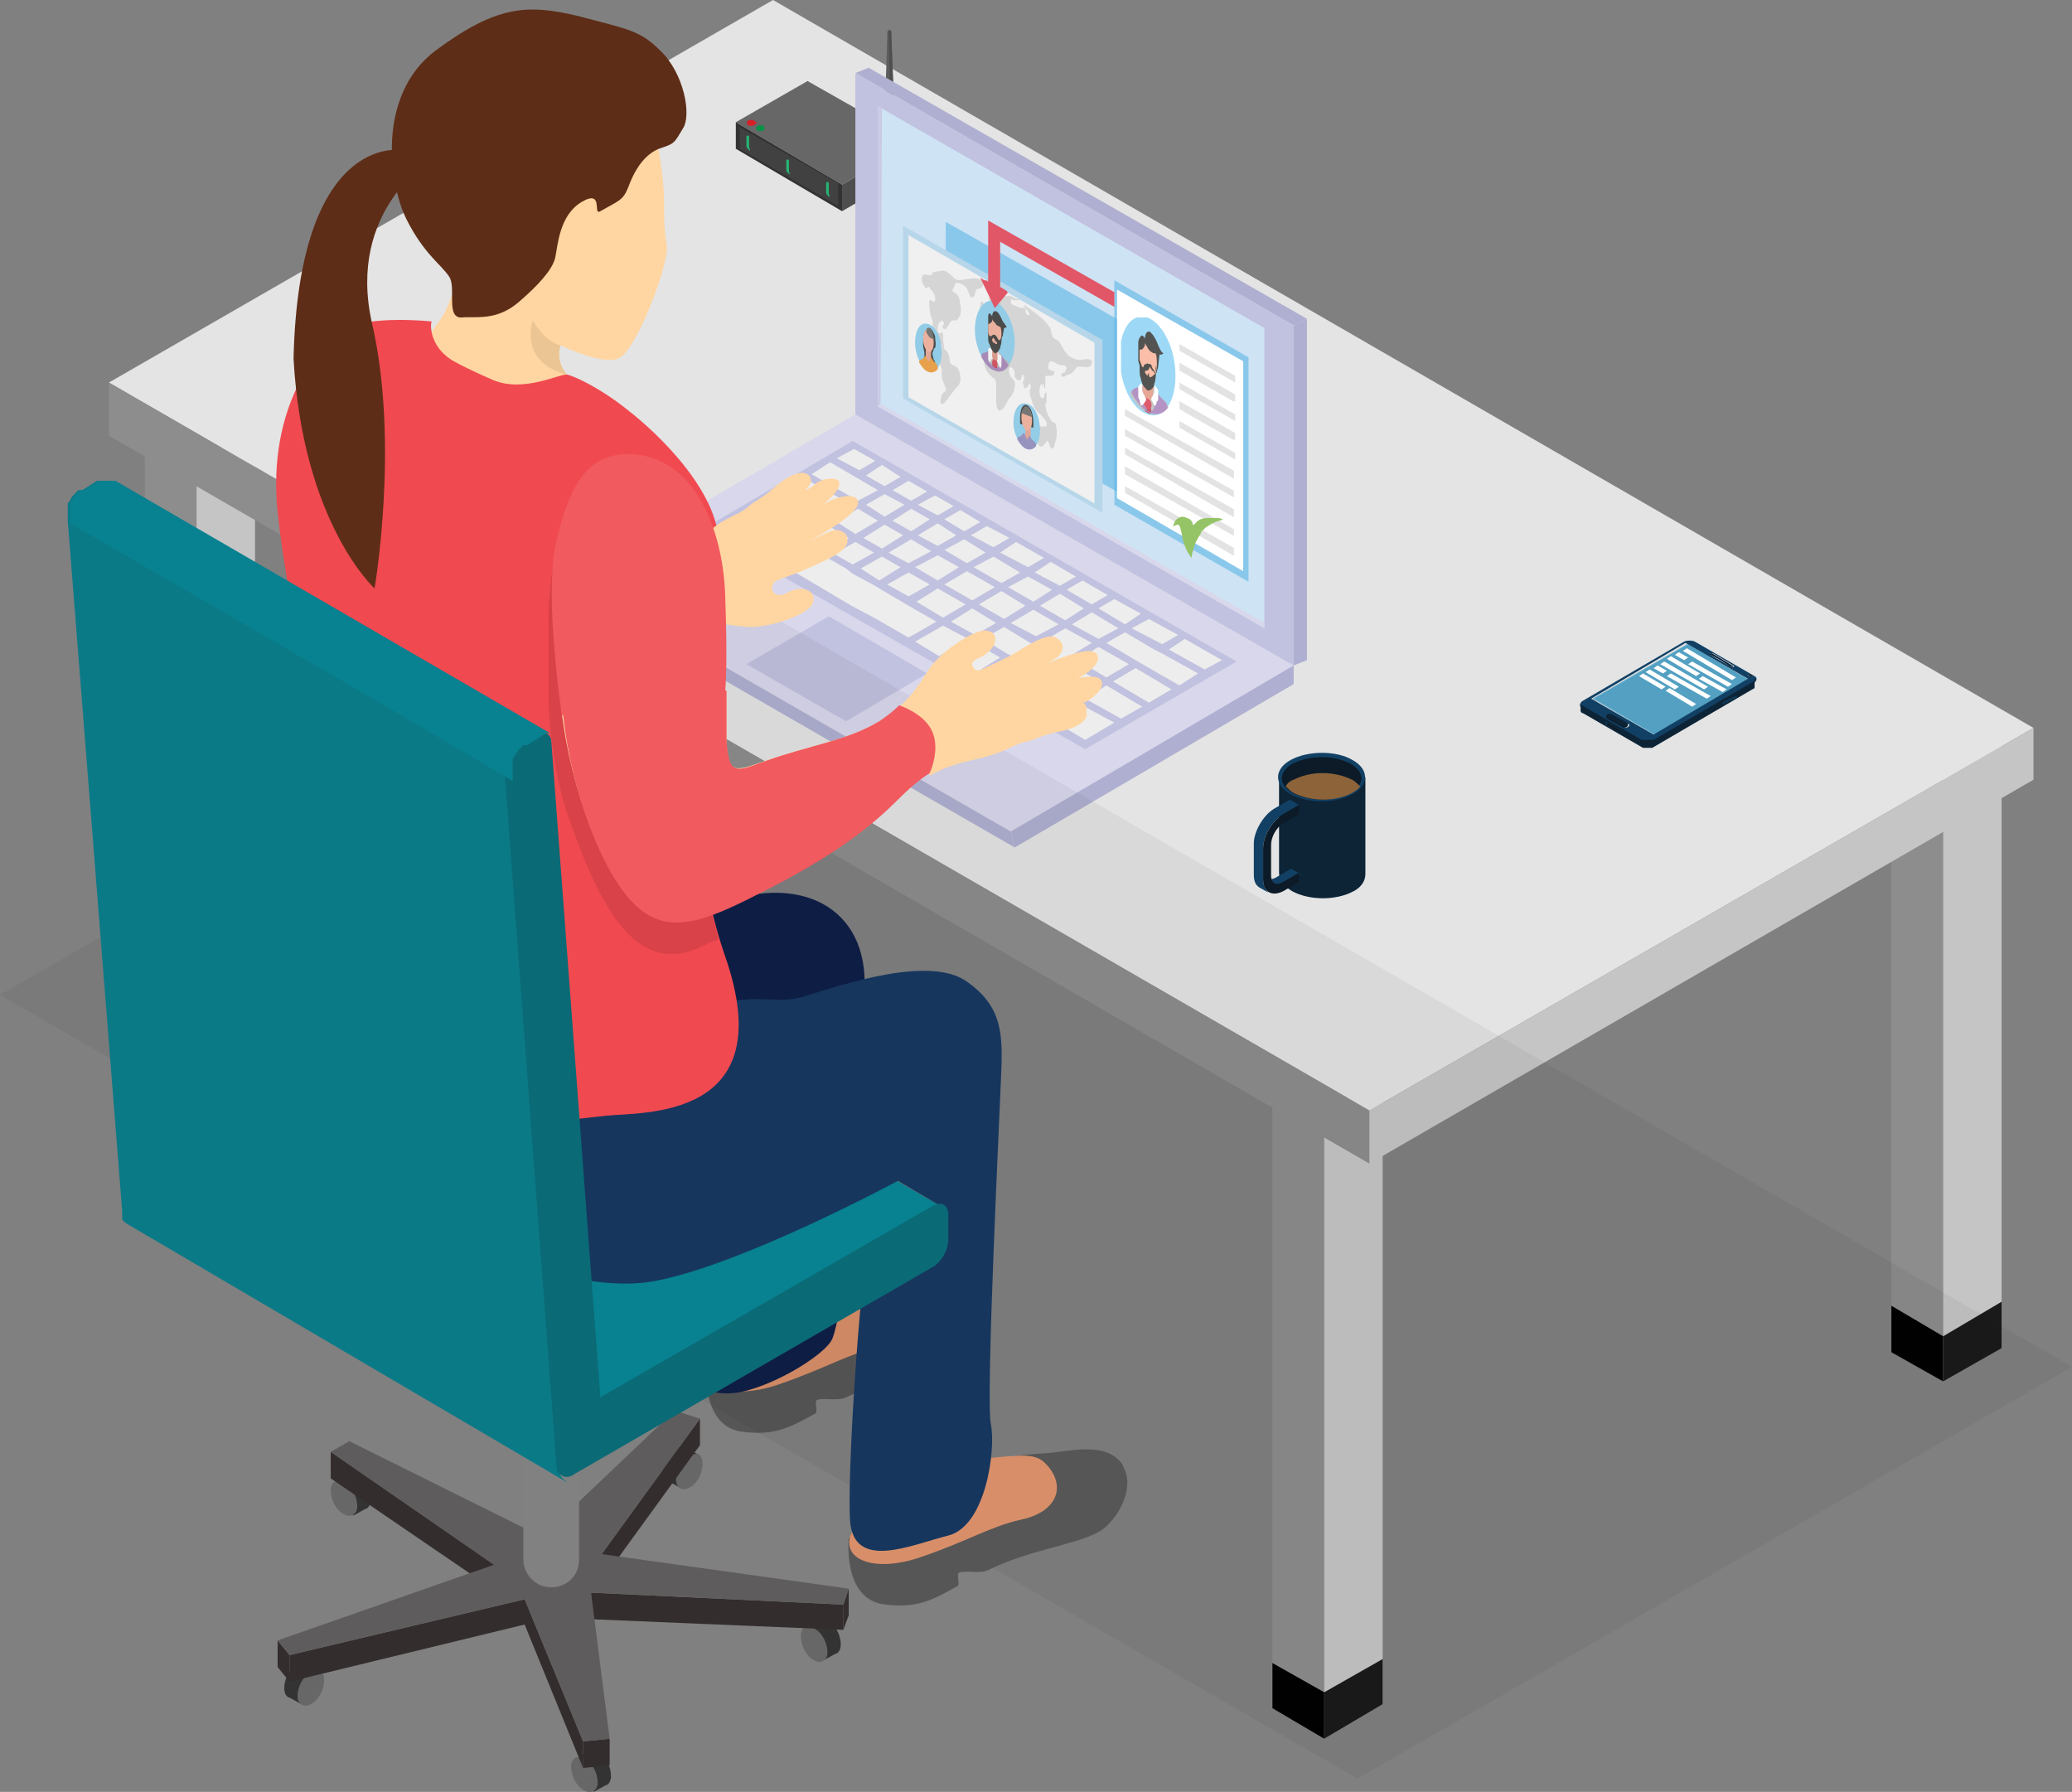 <?xml version="1.0" encoding="utf-8"?>
<!-- Generator: Adobe Illustrator 19.0.0, SVG Export Plug-In . SVG Version: 6.00 Build 0)  -->
<svg version="1.1" id="Layer_1" xmlns="http://www.w3.org/2000/svg" xmlns:xlink="http://www.w3.org/1999/xlink" x="0px" y="0px"
	 viewBox="0 0 156 134.9" style="enable-background:new 0 0 156 134.9;" xml:space="preserve">
<rect x="0" y="0" width="156" height="134.9" fill="#808080" stroke="none"/>
<style type="text/css">
	.st0{fill:#565656;}
	.st1{fill:#D88F69;}
	.st2{fill:#8E8D8D;}
	.st3{fill:#C6C5C5;}
	.st4{fill:#010101;}
	.st5{fill:#1A1A1A;}
	.st6{fill:#E4E4E4;}
	.st7{fill:#4E4E4E;}
	.st8{fill:#676767;}
	.st9{fill:#333333;}
	.st10{fill:#414141;}
	.st11{fill:#24B574;}
	.st12{fill:#D62027;}
	.st13{fill:#079247;}
	.st14{fill:#5D5D5D;}
	.st15{fill:#AFAFD1;}
	.st16{fill:#D8D7EC;}
	.st17{fill:#C1C1E0;}
	.st18{fill:#CEE3F4;}
	.st19{fill:#EDEDED;}
	.st20{opacity:0.56;}
	.st21{clip-path:url(#SVGID_1_);fill:#55B3E5;}
	.st22{fill:#B1DCF6;}
	.st23{fill:#FFFFFF;}
	.st24{fill:#DBDADA;}
	.st25{fill:#7ECDF3;}
	.st26{fill:#1D1D1B;}
	.st27{fill:#E99A86;}
	.st28{fill:#F8A98E;}
	.st29{fill:#585857;}
	.st30{fill:#F29320;}
	.st31{fill:#B3B3B3;}
	.st32{fill:#DE8B74;}
	.st33{fill:#AF273D;}
	.st34{fill:#D3293D;}
	.st35{fill:#9B73B2;}
	.st36{fill:#857FBC;}
	.st37{opacity:0.27;}
	.st38{clip-path:url(#SVGID_2_);fill:#C7C6C6;}
	.st39{clip-path:url(#SVGID_3_);fill:#55B3E5;}
	.st40{opacity:0.75;}
	.st41{clip-path:url(#SVGID_4_);fill:#DBDADA;}
	.st42{clip-path:url(#SVGID_5_);fill:#DBDADA;}
	.st43{clip-path:url(#SVGID_6_);fill:#DBDADA;}
	.st44{clip-path:url(#SVGID_7_);fill:#DBDADA;}
	.st45{clip-path:url(#SVGID_8_);fill:#DBDADA;}
	.st46{clip-path:url(#SVGID_9_);fill:#DBDADA;}
	.st47{clip-path:url(#SVGID_10_);fill:#DBDADA;}
	.st48{clip-path:url(#SVGID_11_);fill:#DBDADA;}
	.st49{clip-path:url(#SVGID_12_);fill:#DBDADA;}
	.st50{clip-path:url(#SVGID_13_);fill:#DBDADA;}
	.st51{opacity:0.76;}
	.st52{clip-path:url(#SVGID_14_);fill:#7ECDF3;}
	.st53{clip-path:url(#SVGID_14_);fill:#1D1D1B;}
	.st54{clip-path:url(#SVGID_14_);fill:#F8A98E;}
	.st55{clip-path:url(#SVGID_14_);fill:#B3B3B3;}
	.st56{clip-path:url(#SVGID_14_);fill:#DE8B74;}
	.st57{clip-path:url(#SVGID_14_);fill:#AF273D;}
	.st58{clip-path:url(#SVGID_14_);fill:#D3293D;}
	.st59{clip-path:url(#SVGID_14_);fill:#9B73B2;}
	.st60{clip-path:url(#SVGID_14_);fill:#FFFFFF;}
	.st61{fill:#E15767;}
	.st62{fill:#94C466;}
	.st63{fill:#CACAE4;}
	.st64{opacity:5.000310e-002;}
	.st65{clip-path:url(#SVGID_15_);fill:#010101;}
	.st66{fill:#0E1D44;}
	.st67{fill:#088190;}
	.st68{fill:#16365E;}
	.st69{fill:#0D2437;}
	.st70{fill:#898989;}
	.st71{fill:#868686;}
	.st72{fill:#7FBAD5;}
	.st73{fill:#53A0C2;}
	.st74{fill:#114064;}
	.st75{fill:#0C1B27;}
	.st76{fill:#103A59;}
	.st77{fill:#04334D;}
	.st78{fill:#8D633A;}
	.st79{fill:#342D2D;}
	.st80{fill:#5E5C5D;}
	.st81{fill:#818181;}
	.st82{fill:#FFD6A2;}
	.st83{fill:#F04950;}
	.st84{opacity:0.1;}
	.st85{clip-path:url(#SVGID_16_);fill:#010101;}
	.st86{fill:#F15A5E;}
	.st87{fill:#5E2D17;}
	.st88{fill:#EBC694;}
	.st89{fill:#0B7A87;}
	.st90{fill:#0A6A75;}
</style>
<path class="st0" d="M73.9,97.5c0.7,1.2,0,3.2-1.3,4.4c-1.3,1.3-5.5,1.6-8.9,3.3c-0.6,0.3-1.7,0-2.2,0.2c-0.2,0.1,0.1,0.9-0.1,1
	c-1.8,1-3,1.7-5.4,1.4c-3.3-0.3-2.8-5-2.8-5L73.9,97.5z"/>
<path class="st0" d="M68.1,96.4c1.6-0.1,4.3-0.9,5.6,0.7c1.2,1.7-1.2,4.5-3.5,4.9c-5.5,0.8-7.1,2.2-10.6,3.4s-6.8-0.9-6.2-2.7
	C53.9,101,58.8,96.9,68.1,96.4"/>
<path class="st1" d="M65.8,96.6c1.6-0.1,2,0.3,2.5,0.9c1.3,1.7,0.3,3.4-2.1,3.9c-2.3,0.5-4,1.6-7.5,2.8c-3.4,1.2-5.9,0.3-5.4-1.5
	C53.9,101,56.5,97.1,65.8,96.6"/>
<polygon class="st2" points="10.9,32.5 14.8,34.8 14.8,82 10.9,79.8 "/>
<polygon class="st3" points="19.2,32.2 19.2,79.5 14.8,82 14.8,34.8 "/>
<polygon class="st4" points="10.9,76.3 14.8,78.5 14.8,82 10.9,79.8 "/>
<polygon class="st5" points="19.2,76 19.2,79.5 14.8,82 14.8,78.5 "/>
<polygon class="st2" points="95.8,81.4 99.7,83.6 99.7,130.9 95.8,128.6 "/>
<polygon class="st3" points="104.1,81.1 104.1,128.3 99.7,130.9 99.7,83.6 "/>
<polygon class="st4" points="95.8,125.2 99.7,127.4 99.7,130.9 95.8,128.6 "/>
<polygon class="st5" points="104.1,124.9 104.1,128.3 99.7,130.9 99.7,127.4 "/>
<polygon class="st2" points="142.4,54.5 146.3,56.8 146.3,104 142.4,101.8 "/>
<polygon class="st3" points="150.7,54.2 150.7,101.5 146.3,104 146.3,56.8 "/>
<polygon class="st4" points="142.4,98.3 146.3,100.6 146.3,104 142.4,101.8 "/>
<polygon class="st5" points="150.7,98 150.7,101.5 146.3,104 146.3,100.6 "/>
<polygon class="st6" points="153.1,54.8 58.2,0 8.2,28.8 103.1,83.6 "/>
<polygon class="st3" points="153.1,54.8 153.1,58.7 103.1,87.6 103.1,83.6 "/>
<polygon class="st2" points="103.1,87.6 103.1,83.6 8.2,28.8 8.2,32.8 "/>
<polygon class="st7" points="68.9,12.7 63.4,15.9 63.4,13.9 68.9,10.7 "/>
<polygon class="st8" points="63.4,13.9 55.4,9.2 60.8,6.1 68.9,10.7 "/>
<polygon class="st9" points="63.4,15.9 55.4,11.2 55.4,9.2 63.4,13.9 "/>
<polygon class="st10" points="63.1,15.5 55.7,11.2 55.7,9.6 63.1,13.8 "/>
<path class="st11" d="M59.4,13.1L59.4,13.1c-0.1-0.1-0.2-0.2-0.2-0.3v-0.7c0-0.1,0.1-0.1,0.1-0.1l0,0c0.1,0,0.1,0.1,0.1,0.2V13
	C59.5,13,59.5,13.1,59.4,13.1"/>
<path class="st11" d="M62.4,14.8L62.4,14.8c-0.1-0.1-0.2-0.2-0.2-0.3v-0.7c0-0.1,0.1-0.1,0.1-0.1l0,0c0.1,0,0.1,0.1,0.1,0.2v0.7
	C62.5,14.8,62.5,14.8,62.4,14.8"/>
<path class="st11" d="M56.4,11.3L56.4,11.3c-0.1-0.1-0.2-0.2-0.2-0.3v-0.7c0-0.1,0.1-0.1,0.1-0.1l0,0c0.1,0,0.1,0.1,0.1,0.2v0.7
	C56.5,11.3,56.5,11.4,56.4,11.3"/>
<path class="st12" d="M56.8,9.4c-0.1,0.1-0.4,0.1-0.5,0c-0.1-0.1-0.1-0.2,0-0.3c0.1-0.1,0.4-0.1,0.5,0C57,9.2,57,9.3,56.8,9.4"/>
<path class="st13" d="M57.5,9.8c-0.1,0.1-0.4,0.1-0.5,0c-0.1-0.1-0.1-0.2,0-0.3c0.1-0.1,0.4-0.1,0.5,0C57.6,9.6,57.6,9.7,57.5,9.8"
	/>
<path class="st14" d="M67.1,10.7c0.2,0,0.3-0.1,0.3-0.3l-0.3-8c0-0.1-0.1-0.2-0.2-0.1c-0.1,0-0.1,0.1-0.1,0.2c0,0.8-0.2,6.6-0.3,8
	c0,0.2,0.1,0.3,0.3,0.3H67.1z"/>
<path class="st7" d="M67.1,10.7c0.2,0,0.3-0.1,0.3-0.3l-0.3-8c0-0.1-0.1-0.2-0.2-0.1L67.1,10.7L67.1,10.7z"/>
<polygon class="st15" points="64.4,5.5 65.4,5.1 98.4,24 97.4,24.5 "/>
<polygon class="st16" points="97.4,50.1 97.4,50.2 76.1,62.6 43.1,43.6 64.4,31.2 64.4,31.2 "/>
<polygon class="st17" points="97.4,24.5 97.4,50.1 64.4,31.2 64.4,5.5 "/>
<polygon class="st18" points="95.2,24.7 95.2,47.3 66.1,30.6 66.1,8 "/>
<polygon class="st15" points="43.1,43.6 43.4,44.8 76.4,63.8 76.1,62.6 "/>
<polygon class="st15" points="97.4,50.1 97.4,51.5 76.4,63.8 76.1,62.6 "/>
<polygon class="st15" points="97.4,50.1 98.4,49.7 98.4,24 97.4,24.5 "/>
<polygon class="st17" points="93.1,49.8 81.7,56.4 52.8,39.9 64.2,33.2 "/>
<polygon class="st19" points="62.2,36.9 60.5,36 58.8,37 60.5,37.9 "/>
<polygon class="st19" points="67.8,42.7 66.4,41.9 64.8,42.8 66.2,43.7 "/>
<polygon class="st19" points="65.8,41.6 64.4,40.8 62.8,41.7 64.2,42.5 "/>
<polygon class="st19" points="82.2,45.5 83.4,44.8 81.5,43.7 80.3,44.4 "/>
<path class="st19" d="M58.9,39.5l1,0.6c0,0,0,0,0,0l0.3,0.2c0,0,0.1,0,0.1,0.1l0,0c0,0,0,0,0,0l1.6-0.9l-1.4-0.8l-2.2-1.3l-1.6,0.9
	C56.7,38.2,57.9,38.9,58.9,39.5"/>
<polygon class="st19" points="85,50 82.7,48.7 81.1,49.7 83.3,51 "/>
<polygon class="st19" points="58.3,39.8 56.2,41 57.6,41.8 59.7,40.6 "/>
<polygon class="st19" points="62.3,41.4 63.9,40.5 62.4,39.6 60.8,40.6 "/>
<polygon class="st19" points="61,38.2 62.4,39 64.1,38 62.7,37.2 "/>
<polygon class="st19" points="56.2,38.5 54,39.8 55.7,40.7 57.8,39.5 "/>
<polygon class="st19" points="70,44 68.4,43.1 66.8,44 68.4,44.9 "/>
<polygon class="st19" points="72.6,40 73.8,39.3 72.3,38.4 71.1,39.1 "/>
<polygon class="st19" points="78.4,50.7 82.2,48.4 80.2,47.3 78.5,48.3 78,48.6 77.4,48.3 75.6,47.2 74,48.1 75.8,49.2 76.4,49.5 
	"/>
<polygon class="st19" points="70.6,38.8 71.8,38.1 70.4,37.3 69.1,38 "/>
<polygon class="st19" points="77.4,42.7 78.6,42 76.5,40.8 75.3,41.6 "/>
<polygon class="st19" points="79.7,47 77.8,45.9 76.1,46.9 78,47.9 "/>
<polygon class="st19" points="74.8,41.2 76,40.5 74.3,39.6 73.1,40.3 "/>
<polygon class="st19" points="77.2,45.6 75.4,44.5 73.7,45.5 75.6,46.6 "/>
<polygon class="st19" points="65.9,34.7 64.3,33.8 63,34.5 64.7,35.4 "/>
<polygon class="st19" points="72.7,45.5 70.6,44.3 69,45.3 71,46.5 "/>
<polygon class="st19" points="79.8,44.1 81,43.4 79.1,42.3 77.9,43.1 "/>
<polygon class="st19" points="68.6,37.7 69.8,37 68.4,36.2 67.2,36.9 "/>
<polygon class="st19" points="75,46.9 73.2,45.8 71.6,46.8 73.4,47.8 "/>
<polygon class="st19" points="66.6,36.6 67.8,35.9 66.4,35 65.2,35.8 "/>
<polygon class="st19" points="84.7,47 85.9,46.2 83.9,45.1 82.7,45.8 "/>
<polygon class="st19" points="87.5,48.5 88.7,47.8 86.5,46.6 85.2,47.3 "/>
<polygon class="st19" points="81.6,45.8 79.8,44.7 78.3,45.6 80.2,46.7 "/>
<polygon class="st19" points="87.5,49.2 86.9,48.9 84.7,47.6 83.3,48.4 85.5,49.7 86,50 88.8,51.6 90.2,50.7 "/>
<polygon class="st19" points="83.8,51.3 86.5,52.9 88.2,51.9 85.5,50.3 "/>
<polygon class="st19" points="89.2,48.1 88,48.9 90.7,50.4 92,49.7 "/>
<polygon class="st19" points="73.3,42.7 75.4,43.9 76.8,43.1 74.8,41.9 "/>
<polygon class="st19" points="79,54.1 81.7,55.7 83.9,54.4 81.1,52.9 "/>
<polygon class="st19" points="75.9,44.2 77.8,45.3 79.2,44.4 77.4,43.4 "/>
<polygon class="st19" points="63,39.3 64.4,40.2 66.1,39.2 64.6,38.3 "/>
<polygon class="st19" points="81.7,52.6 84.4,54.1 86,53.2 83.3,51.6 "/>
<polygon class="st19" points="71.1,41.4 72.8,42.4 74.2,41.6 72.6,40.6 "/>
<polygon class="st19" points="65.2,38 66.6,38.9 68.1,38 66.6,37.2 "/>
<polygon class="st19" points="72.2,42.7 70.6,41.8 68.9,42.7 70.6,43.7 "/>
<polygon class="st19" points="70.1,41.5 68.6,40.6 66.9,41.6 68.4,42.4 "/>
<polygon class="st19" points="75.8,49.8 73.7,51.1 75.7,52.2 77.8,51 "/>
<polygon class="st19" points="78.4,51.3 76.2,52.5 78.5,53.8 80.6,52.6 "/>
<polygon class="st19" points="82.8,51.3 80.5,50 78.9,51 81.1,52.3 "/>
<polygon class="st19" points="74.9,44.2 72.8,43 71.1,44 73.2,45.2 "/>
<polygon class="st19" points="71,47.1 68.9,48.3 70.7,49.4 72.9,48.1 "/>
<polygon class="st19" points="65,40.5 66.4,41.3 68,40.3 66.6,39.5 "/>
<polygon class="st19" points="69.1,40.3 70.6,41.1 72,40.3 70.6,39.4 "/>
<polygon class="st19" points="67.2,39.2 68.6,40 70,39.1 68.6,38.3 "/>
<polygon class="st19" points="73.4,48.4 71.3,49.7 73.2,50.8 75.3,49.5 "/>
<polygon class="st19" points="82.2,46.1 80.7,47 82.7,48.1 84.2,47.3 "/>
<polygon class="st19" points="70.5,46.8 68.4,45.6 67.9,45.3 66.2,44.3 65.7,44 64.2,43.2 63.7,42.8 62.3,42 61.7,41.7 60.3,40.9 
	58.2,42.1 64.1,45.6 65.8,46.5 68.4,48 "/>
<polygon class="st19" points="66.1,36.9 62.5,34.8 61.1,35.7 64.6,37.7 "/>
<polygon class="st17" points="69.8,50.7 63.7,54.3 56.2,50 62.4,46.4 "/>
<g class="st20">
	<g>
		<defs>
			<rect id="SVGID_33_" x="71.2" y="16.7" width="13.4" height="20.7"/>
		</defs>
		<clipPath id="SVGID_1_">
			<use xlink:href="#SVGID_33_"  style="overflow:visible;"/>
		</clipPath>
		<polygon class="st21" points="84.6,24.3 71.2,16.7 71.2,29.7 84.6,37.3 		"/>
	</g>
</g>
<polygon class="st22" points="83,25.6 68,17 68,30 83,38.6 "/>
<polygon class="st23" points="82.4,25.8 68.4,17.7 68.4,29.9 82.4,37.9 "/>
<path class="st24" d="M72.2,23.9c0-0.1,0.1-0.1,0.1-0.2c0.1-0.4,0-0.9-0.1-1.3c-0.1-0.3-0.3-0.3-0.5-0.5c0-0.2,0.2-0.3,0.2-0.5
	c0.1-0.3,0.8,0.1,0.9,0.3c0.1,0.2,0.2,0.7,0.4,0.7c0.2,0,0.2-0.4,0.3-0.6c0.1-0.1,0.4,0,0.5-0.3c0.2-0.6-0.8-0.6-1.1-0.5
	c-0.4,0-0.8,0.3-1.2-0.2c-0.4-0.3-0.5-0.5-0.9-0.4c-0.2,0-0.4,0.1-0.6,0.1c0,0.3-0.1,0.2-0.3,0.2c-0.2,0-0.4-0.2-0.5,0.2
	c0,0.2,0,0.3,0.1,0.5c0.1,0.1,0.2,0.4,0.3,0.3c0,0,0-0.1,0.1-0.1c0.1,0,0.1,0.1,0.1,0.1c0.2,0.2,0.5,0.6,0.4,0.9
	c-0.1,0.3-0.3-0.1-0.4,0c-0.1,0.1,0,0.6,0,0.7c0,0.3,0.1,0.5,0.2,0.8c0.1,0.4-0.1,0.7,0.1,1.1c0.2,0.4,0.5,0.4,0.6,0.9
	c0.1,0.3-0.1,0.5-0.2,0.7c-0.1,0.2,0,0.4,0.1,0.7c0,0.1,0.1,0.2,0.1,0.3c0,0.1,0,0.2,0,0.3c0,0.2,0,0.4,0.1,0.6
	c0.1,0.2,0.1,0.3,0.2,0.5c0.1,0.2-0.1,0.3-0.2,0.4c-0.1,0.1-0.4,0.9,0,0.8c0.1,0,0.2-0.2,0.3-0.3c0.2-0.3,0.4-0.5,0.6-0.8
	c0.2-0.2,0.5-0.5,0.4-0.9c0-0.3-0.1-0.6-0.3-0.8c-0.2-0.1-0.4-0.1-0.5-0.4c0-0.3-0.1-0.8-0.4-0.9c0,0-0.1-0.7-0.1-0.7
	c0-0.1,0-0.3,0-0.4c0-0.1,0-0.2-0.1-0.2c0,0,0,0.1-0.1,0.1c-0.1,0-0.1-0.1-0.2-0.1c0-0.3,0-0.5,0.1-0.7c0.1-0.1,0.2-0.2,0.3-0.1
	c0.1,0.1,0.1,0.2,0,0.3c0,0.1-0.1,0.1,0,0.2c0.1,0.2,0.3,0,0.4-0.2c0.1-0.2,0.2-0.4,0.4-0.4C71.9,24.2,72.1,24.1,72.2,23.9"/>
<path class="st24" d="M77.5,23.7c0,0,0-0.1,0-0.1c0-0.1-0.2-0.3-0.2-0.3c-0.1-0.1-0.1-0.2-0.2-0.3c0.1-0.1,0.2,0.1,0.2,0.1
	c0.1,0.1,0.2,0.1,0.3,0.2c0.5,0.4,1,0.7,1.4,1.3c0.2,0.3,0.1,0.4,0.2,0.6c0.1,0.3,0.2,0.3,0.4,0.4c0.3,0.2,0.4,0.7,0.7,1
	c0.2,0.3,0.7,0.5,1,0.5c0.1,0,0.8-0.2,0.9,0.1c0.1,0.5-0.5,0.5-0.7,0.4c-0.1,0-0.3,0-0.4,0c-0.1,0.1-0.2,0.3-0.3,0.4
	c-0.1,0.1-0.3,0.2-0.4,0.2c-0.1,0-0.1,0.1-0.2,0.1c-0.1,0.1-0.1,0.1-0.3,0c0-0.3,0.2-0.2,0.3-0.3c0-0.1,0.1-0.2,0.1-0.3
	c0-0.1-0.1-0.2-0.2-0.2c-0.2,0-0.3,0-0.5-0.1c-0.1-0.1-0.4-0.2-0.5-0.2c-0.1,0-0.2,0.3-0.2,0.5c0.1,0.2,0.4,0.2,0.5,0.3
	c-0.1,0.5-0.4,0.2-0.6,0.3c-0.1,0-0.1,0.1-0.1,0.2c0,0,0,0.1,0,0.1c0,0.1,0,0.1,0,0.2c0,0.1,0,0.1,0,0.2c0,0.1,0,0.1,0,0.2
	c0,0.1-0.1,0-0.1-0.1c0,0,0-0.1,0-0.1c0,0,0-0.1,0-0.1c-0.1,0-0.1,0.1-0.1,0.2c0,0.1,0,0.1,0,0.2c0,0,0,0,0,0c0,0,0,0,0,0
	c0-0.1,0-0.3-0.1-0.4c-0.1,0.1-0.2,0.5-0.1,0.8c0,0.2,0.2,0.4,0.3,0.2c0-0.1,0.1-0.5,0.2-0.3c0,0.2,0,0.4,0,0.5c0,0.1,0,0.1,0,0.2
	c0,0-0.1,0.1-0.1,0.1c0,0.3,0.1,0.7,0.3,1c0.1,0.1,0.1,0.3,0.3,0.4c0.1,0,0.1,0,0.1,0c0,0,0.1,0.2,0.1,0.2c0.1,0.5,0.1,1-0.1,1.4
	c0,0.2-0.1,0.5-0.3,0.3c-0.1-0.1-0.1-0.5-0.3-0.5c-0.1,0.2-0.3,0.5-0.5,0.4c-0.2-0.1-0.1-0.2-0.2-0.4c0-0.2-0.1-0.3-0.1-0.4
	c0-0.2,0-0.6,0.1-0.7c0,0,0.2,0,0.2,0c0.1,0,0.2,0,0.2,0c0.1,0,0.4,0.1,0.3-0.2c0-0.2-0.2-0.4-0.3-0.5c-0.1-0.2-0.3-0.3-0.4-0.4
	c-0.1-0.2-0.2-0.2-0.3-0.5c-0.1-0.2-0.1-0.4-0.2-0.6c-0.1-0.2-0.1-0.5,0-0.7c0-0.2,0-0.4-0.1-0.3c-0.1,0.1-0.1,0.3-0.3,0.3
	c-0.1,0.1-0.1,0-0.1-0.1c0-0.1-0.1-0.2-0.1-0.3c0-0.1,0.1-0.1,0.1-0.2c0-0.1,0-0.4-0.1-0.4c-0.1,0-0.1,0.4-0.2,0.4
	c-0.1,0.1-0.2,0-0.3-0.1c-0.2-0.2-0.1-0.1-0.1-0.4c-0.1-0.6-0.6-0.6-0.4,0c0.1,0.5,0.5,0.4,0.4,1c0,0.4-0.3,0.8-0.5,1
	c-0.1,0.2-0.3,0.7-0.6,0.8c-0.2,0.1-0.3-0.4-0.3-0.7c0-0.3,0-0.5,0-0.7c0-0.2,0-0.4,0-0.7c-0.1-0.3-0.1-0.3-0.3-0.4
	c-0.3-0.3-0.5-0.5-0.6-1c-0.1-0.5-0.2-1-0.1-1.5c0.1-0.5,0.4-0.5,0.7-0.3c0.2-0.3,0.2-0.2,0.4,0.1c0.1,0.2,0.4,0.4,0.5,0.2
	c-0.1-0.1-0.2-0.2-0.3-0.4c-0.1-0.2-0.2-0.3-0.3-0.4c-0.1-0.2-0.2-0.3-0.3-0.4c-0.1-0.1-0.4-0.1-0.5-0.2c-0.2-0.2-0.4-0.9-0.4-1.2
	c0-0.1,0-0.6,0.1-0.6c0.1,0,0.3,0.3,0.3,0.4c0.2,0.2,0.3-0.1,0.3-0.3c0-0.3-0.1-0.4,0.1-0.5c0.4-0.3,0.8,0,1.2,0
	c0.1,0,0.2-0.1,0.3,0c0.1,0,0.2,0.1,0.4,0.2c0.1,0,0.2,0,0.3,0.1c0,0,0,0,0,0c-0.1,0-0.2,0-0.2,0c-0.1,0-0.2,0-0.3,0
	c-0.1-0.1-0.2-0.1-0.2,0.1c0,0.3,0.4,0.3,0.5,0.4c0.1,0,0.2,0.1,0.3,0.1c0.1,0,0.2-0.1,0.3,0C77.2,23.7,77.4,23.8,77.5,23.7"/>
<path class="st25" d="M70.9,26.5c0,1-0.4,1.6-1,1.4c-0.5-0.2-1-1.1-1-2.1c0-1,0.4-1.6,1-1.4C70.5,24.6,70.9,25.5,70.9,26.5"/>
<path class="st26" d="M70.3,26.3c0,0,0-0.1,0.1-0.1c0.1-0.3,0-0.6,0-0.9c-0.1-0.2-0.2-0.5-0.4-0.6c-0.2-0.1-0.3,0.2-0.4,0.3
	c-0.1,0.3-0.1,0.6-0.1,1c0,0.2,0.1,0.4,0.1,0.6c0,0.1,0,0.2,0,0.2c0,0.1-0.1,0.1,0,0.2c0.1,0.1,0.2,0.2,0.3,0.3
	c0.1,0.1,0.1,0.1,0.2,0.2c0.1,0,0.2,0,0.3,0c0-0.1,0-0.1,0-0.2c0-0.1,0-0.1-0.1-0.2c0-0.1-0.1-0.3-0.1-0.5
	C70.2,26.5,70.3,26.4,70.3,26.3"/>
<path class="st27" d="M70.1,27.2C70.1,27.2,70.1,27.2,70.1,27.2c0-0.1,0-0.1,0-0.2c0-0.1,0-0.1,0-0.1c0-0.1,0-0.2,0-0.3v-0.5
	c0,0-0.4-0.1-0.4-0.1c0,0.3,0,0.5,0,0.8c-0.1,0,0,0.2,0,0.3c0,0.1,0,0.1,0.1,0.2c0,0.1,0.1,0.1,0.1,0.2c0.1,0,0.1,0,0.1,0
	C70.1,27.4,70.1,27.3,70.1,27.2"/>
<path class="st28" d="M70.3,25.8c0,0.5-0.2,0.8-0.4,0.7c-0.2-0.1-0.4-0.5-0.4-1s0.2-0.8,0.4-0.7C70.1,24.8,70.3,25.3,70.3,25.8"/>
<path class="st29" d="M70.3,25.5c0-0.2-0.1-0.4-0.1-0.5c0-0.1-0.1-0.3-0.2-0.3c-0.1,0-0.2,0-0.2,0.1c-0.1,0.1-0.1,0.2,0,0.3
	c0,0.1,0.1,0.1,0.1,0.2c0.1,0.1,0.2,0.2,0.3,0.2C70.2,25.5,70.3,25.6,70.3,25.5C70.3,25.6,70.3,25.5,70.3,25.5"/>
<path class="st30" d="M70.3,27.2c-0.1-0.1-0.1-0.2-0.2-0.3c0,0-0.1,0.2-0.1,0.2c0,0.1-0.1,0.1-0.1,0.1v0.1l0,0v-0.1
	c0,0-0.1-0.1-0.1-0.2c0,0-0.1-0.2-0.1-0.2c-0.1,0-0.1,0.1-0.2,0.2c-0.1,0.1-0.2,0-0.3,0.2c0,0,0,0,0,0.1c0.2,0.3,0.4,0.6,0.7,0.7
	c0.3,0.1,0.5,0,0.7-0.2c0,0,0,0,0-0.1C70.6,27.4,70.4,27.3,70.3,27.2"/>
<path class="st25" d="M76.4,25.8c0,1.4-0.7,2.4-1.5,2.1c-0.8-0.3-1.5-1.7-1.5-3.1c0-1.4,0.7-2.4,1.5-2.1
	C75.7,23,76.4,24.4,76.4,25.8"/>
<path class="st26" d="M75.4,25.6c0-0.1,0-0.2,0.1-0.3c0-0.1,0.1-0.6,0.1-0.6c0,0,0.1,0,0.2-0.1c-0.1-0.1-0.2-0.3-0.3-0.4
	c-0.1-0.2-0.2-0.5-0.4-0.7c-0.2-0.2-0.4,0-0.4,0.3c-0.1-0.1-0.1-0.2-0.2-0.2c-0.1,0-0.1,0.2-0.1,0.3c0,0.3,0,0.7,0,1
	c0,0.2,0.1,0.5,0.3,0.7c0.1,0.2,0.2,0.2,0.4,0.3c0.1,0,0.2,0,0.3-0.1C75.3,25.8,75.3,25.7,75.4,25.6"/>
<path class="st28" d="M75.4,25.2c0,0.6-0.2,1-0.5,0.9c-0.2-0.1-0.3-0.3-0.4-0.5c0-0.1-0.1-0.3-0.1-0.4c0-0.2,0-0.3,0-0.5
	c0-0.1,0-0.2,0-0.3c0.1,0,0.2-0.1,0.3-0.2c0,0,0-0.1,0-0.2c0,0.1,0.1,0.2,0.2,0.3c0.1,0.1,0.1,0.2,0.2,0.2c0.1,0.1,0.2,0.1,0.2,0.1
	C75.4,24.7,75.4,25.1,75.4,25.2"/>
<path class="st31" d="M75.5,26.9c-0.1-0.1-0.2-0.3-0.3-0.4c0-0.1-0.1-0.1-0.1-0.2c0,0-0.1-0.1-0.1-0.1c-0.1,0-0.1,0-0.2,0
	c-0.1,0-0.2,0-0.2,0.1c-0.1,0.1-0.1,0.1-0.2,0.2c-0.2,0.1-0.4,0-0.4,0.3c0,0,0,0.1,0,0.1c0.3,0.5,0.6,0.9,1,1c0.4,0.1,0.8,0,1-0.4
	c0,0,0-0.1,0-0.1C75.9,27.2,75.7,27.1,75.5,26.9"/>
<path class="st32" d="M75.1,26.5C75.1,26.5,75.1,26.5,75.1,26.5C75.1,26.4,75.1,26.4,75.1,26.5C75,26.3,75,26.3,75,26.3
	c-0.1,0-0.2,0-0.3,0c0,0-0.1,0-0.1,0.1c0,0,0,0.1,0,0.2c0,0.1,0,0.3,0.1,0.4c0.1,0.2,0.2,0.2,0.3,0.2c0,0,0.1,0,0.1,0c0,0,0,0,0.1,0
	c0,0,0.1-0.1,0.1-0.2c0-0.1,0-0.2,0-0.3C75.2,26.6,75.2,26.6,75.1,26.5C75.2,26.5,75.2,26.5,75.1,26.5
	C75.2,26.5,75.2,26.5,75.1,26.5"/>
<path class="st33" d="M75,27.4c0-0.1-0.1-0.1-0.2-0.1c0,0-0.1,0.1-0.1,0.2c0,0.1,0,0.1,0.1,0.2c0.1,0.1,0.2,0.1,0.3,0.1
	C75.1,27.6,75.1,27.6,75,27.4"/>
<path class="st34" d="M75.1,27.4c0,0.2-0.1,0.3-0.2,0.2c-0.1,0-0.2-0.2-0.2-0.3c0-0.2,0.1-0.3,0.2-0.2C75,27.1,75.1,27.2,75.1,27.4"
	/>
<path class="st35" d="M75.9,27.5c-0.1-0.3-0.3-0.4-0.4-0.6c0-0.1-0.1-0.1-0.1-0.2c0,0.1,0,0.2,0,0.3c0,0.1,0,0.3-0.1,0.4
	c0,0.1,0,0.1-0.1,0.2c0,0,0,0,0,0c0,0-0.1,0.1-0.1,0.1c0,0-0.1,0.1-0.1,0c-0.1,0-0.1,0-0.2-0.1c0,0-0.1-0.1-0.1-0.1c0,0,0,0-0.1-0.1
	c-0.1-0.1-0.1-0.2-0.2-0.3c0,0,0-0.1,0-0.1c0,0,0-0.1,0-0.1c0-0.1,0-0.1,0-0.2c0-0.1,0-0.1,0-0.2c0,0,0,0,0-0.1c0,0-0.1,0.1-0.1,0.1
	c-0.2,0.1-0.4,0-0.4,0.3c0,0,0,0.1,0,0.1c0.3,0.5,0.6,0.9,1,1C75.3,28.1,75.7,27.9,75.9,27.5C75.9,27.5,75.9,27.5,75.9,27.5"/>
<path class="st23" d="M74.7,26.9c0,0,0-0.1,0-0.2c0-0.1,0-0.1,0-0.2c0-0.1,0-0.1,0-0.2c0,0,0-0.1,0-0.1c0-0.1,0,0-0.1,0
	c0,0,0,0-0.1,0c0,0-0.1,0-0.1,0.1c0,0,0,0,0,0c0,0.1,0,0.2,0,0.3c0,0.1,0,0.1,0,0.2c0,0.1,0,0.1,0,0.2c0,0.1,0.1,0.2,0.1,0.4
	c0,0,0,0,0-0.1c0.1-0.1,0.1-0.2,0.2-0.3C74.8,27,74.8,27,74.7,26.9"/>
<path class="st23" d="M75.1,27.1c0,0,0-0.1,0-0.1c0-0.1,0-0.1,0-0.2c0-0.1,0-0.1,0-0.2c0,0,0-0.1,0-0.1c0,0,0,0,0.1,0.1
	c0,0,0,0.1,0.1,0.1c0,0,0.1,0.1,0.1,0.1c0,0,0,0,0,0c0,0.1,0,0.2,0,0.3c0,0.1,0,0.1,0,0.2s0,0.1,0,0.2c0,0.1-0.1,0.2-0.1,0.3
	c0,0,0-0.1,0-0.1c-0.1-0.1-0.1-0.3-0.2-0.4C75,27.1,75.1,27.1,75.1,27.1"/>
<path class="st26" d="M75.2,25.6c-0.1-0.1-0.1-0.2-0.2-0.3c0,0-0.1-0.1-0.1-0.1c0,0-0.1,0-0.1,0c-0.1,0-0.1,0.1-0.2,0.1
	c-0.1,0.1-0.2-0.2-0.2-0.4c0,0.2,0,0.4,0,0.5c0,0.2,0,0.4,0.1,0.5c0,0.1,0.1,0.2,0.1,0.3c0.1,0.2,0.2,0.3,0.3,0.4v0c0,0,0,0,0,0
	c0,0,0,0,0,0v0c0.1,0,0.2-0.1,0.3-0.2c0-0.1,0.1-0.1,0.1-0.2c0-0.1,0.1-0.3,0.1-0.5c0-0.2,0-0.3,0-0.5
	C75.4,25.4,75.3,25.7,75.2,25.6 M75,25.9c-0.1,0-0.1-0.1-0.1-0.2c0,0,0,0,0,0v0c0,0,0,0,0,0c0,0,0,0,0,0v0c0,0,0,0,0,0
	c0,0,0,0.2-0.1,0.1c0,0-0.1-0.1-0.1-0.2c0,0,0,0,0-0.1c0,0,0.1,0,0.1-0.1c0,0,0-0.1,0-0.1c0,0,0,0.1,0,0.1c0,0.1,0.1,0.1,0.1,0.2
	c0,0,0,0.1,0.1,0.1C75.1,25.8,75.1,25.9,75,25.9"/>
<path class="st25" d="M78.3,32.4c0,0.9-0.4,1.6-1,1.4c-0.5-0.2-1-1.1-1-2s0.4-1.6,1-1.4C77.9,30.5,78.3,31.4,78.3,32.4"/>
<path class="st27" d="M77.6,33.1C77.6,33.1,77.6,33.1,77.6,33.1c0-0.1,0-0.1,0-0.2c0-0.1,0-0.1,0-0.1c0-0.1,0-0.2,0-0.3V32l-0.4-0.1
	c0,0.3,0,0.5,0,0.8c-0.1,0,0,0.2,0,0.3c0,0.1,0,0.1,0.1,0.2c0,0.1,0,0.1,0.1,0.2c0.1,0,0.1,0,0.1,0C77.5,33.2,77.5,33.2,77.6,33.1"
	/>
<path class="st26" d="M77.8,32.2c0-0.1,0-0.2,0-0.4c0-0.6-0.2-1.2-0.5-1.3c-0.3-0.1-0.5,0.3-0.5,1c0,0.1,0,0.3,0,0.4L77.8,32.2z"/>
<path class="st28" d="M77.7,31.7c0,0.5-0.2,0.8-0.4,0.7c-0.2-0.1-0.4-0.5-0.4-1c0-0.5,0.2-0.8,0.4-0.7
	C77.6,30.8,77.7,31.2,77.7,31.7"/>
<path class="st29" d="M77.7,31.4c-0.1-0.4-0.2-0.8-0.4-0.8c-0.2-0.1-0.3,0.2-0.4,0.5L77.7,31.4z"/>
<path class="st36" d="M77.7,33.1c-0.1-0.1-0.1-0.2-0.2-0.3c0,0-0.1,0.2-0.1,0.2c0,0.1-0.1,0.1-0.1,0.1v0.1l0,0V33
	c0,0-0.1-0.1-0.1-0.2c0,0-0.1-0.2-0.1-0.2c-0.1,0-0.1,0.1-0.2,0.2c-0.1,0.1-0.2,0-0.3,0.2c0,0,0,0,0,0.1c0.2,0.3,0.4,0.6,0.7,0.7
	c0.3,0.1,0.5,0,0.7-0.2c0,0,0,0,0-0.1C78,33.3,77.8,33.2,77.7,33.1"/>
<g class="st37">
	<g>
		<defs>
			<rect id="SVGID_35_" x="68" y="17" width="15" height="21.6"/>
		</defs>
		<clipPath id="SVGID_2_">
			<use xlink:href="#SVGID_35_"  style="overflow:visible;"/>
		</clipPath>
		<polygon class="st38" points="68,17 68,30 83,38.6 83,25.6 		"/>
	</g>
</g>
<g class="st20">
	<g>
		<defs>
			<rect id="SVGID_37_" x="83.9" y="21.1" width="10.1" height="22.7"/>
		</defs>
		<clipPath id="SVGID_3_">
			<use xlink:href="#SVGID_37_"  style="overflow:visible;"/>
		</clipPath>
		<polygon class="st39" points="94,26.9 94,43.8 83.9,38 83.9,21.1 		"/>
	</g>
</g>
<polygon class="st23" points="93.6,27.2 93.6,43 84.1,37.5 84.1,21.8 "/>
<g class="st40">
	<g>
		<defs>
			<rect id="SVGID_39_" x="88.8" y="31.7" width="4.2" height="2.9"/>
		</defs>
		<clipPath id="SVGID_4_">
			<use xlink:href="#SVGID_39_"  style="overflow:visible;"/>
		</clipPath>
		<polygon class="st41" points="88.8,31.7 88.8,32.2 93,34.6 93,34.1 		"/>
	</g>
</g>
<g class="st40">
	<g>
		<defs>
			<rect id="SVGID_41_" x="88.8" y="30.2" width="4.2" height="2.9"/>
		</defs>
		<clipPath id="SVGID_5_">
			<use xlink:href="#SVGID_41_"  style="overflow:visible;"/>
		</clipPath>
		<polygon class="st42" points="88.8,30.2 88.8,30.8 93,33.2 93,32.6 		"/>
	</g>
</g>
<g class="st40">
	<g>
		<defs>
			<rect id="SVGID_43_" x="88.8" y="28.8" width="4.2" height="2.9"/>
		</defs>
		<clipPath id="SVGID_6_">
			<use xlink:href="#SVGID_43_"  style="overflow:visible;"/>
		</clipPath>
		<polygon class="st43" points="88.8,28.8 88.8,29.3 93,31.7 93,31.2 		"/>
	</g>
</g>
<g class="st40">
	<g>
		<defs>
			<rect id="SVGID_45_" x="88.8" y="27.3" width="4.2" height="2.9"/>
		</defs>
		<clipPath id="SVGID_7_">
			<use xlink:href="#SVGID_45_"  style="overflow:visible;"/>
		</clipPath>
		<polygon class="st44" points="88.8,27.3 88.8,27.9 93,30.3 93,29.7 		"/>
	</g>
</g>
<g class="st40">
	<g>
		<defs>
			<rect id="SVGID_47_" x="88.8" y="25.9" width="4.2" height="2.9"/>
		</defs>
		<clipPath id="SVGID_8_">
			<use xlink:href="#SVGID_47_"  style="overflow:visible;"/>
		</clipPath>
		<polygon class="st45" points="88.8,25.9 88.8,26.4 93,28.8 93,28.3 		"/>
	</g>
</g>
<g class="st40">
	<g>
		<defs>
			<rect id="SVGID_49_" x="84.7" y="30.8" width="8.2" height="5.3"/>
		</defs>
		<clipPath id="SVGID_9_">
			<use xlink:href="#SVGID_49_"  style="overflow:visible;"/>
		</clipPath>
		<polygon class="st46" points="93,35.5 84.7,30.8 84.7,31.3 93,36.1 		"/>
	</g>
</g>
<g class="st40">
	<g>
		<defs>
			<rect id="SVGID_51_" x="84.7" y="32.3" width="8.2" height="5.3"/>
		</defs>
		<clipPath id="SVGID_10_">
			<use xlink:href="#SVGID_51_"  style="overflow:visible;"/>
		</clipPath>
		<polygon class="st47" points="93,37 84.7,32.3 84.7,32.8 93,37.5 		"/>
	</g>
</g>
<g class="st40">
	<g>
		<defs>
			<rect id="SVGID_53_" x="84.7" y="33.7" width="8.2" height="5.3"/>
		</defs>
		<clipPath id="SVGID_11_">
			<use xlink:href="#SVGID_53_"  style="overflow:visible;"/>
		</clipPath>
		<polygon class="st48" points="93,38.4 84.7,33.7 84.7,34.2 93,39 		"/>
	</g>
</g>
<g class="st40">
	<g>
		<defs>
			<rect id="SVGID_55_" x="84.7" y="35.1" width="8.2" height="5.3"/>
		</defs>
		<clipPath id="SVGID_12_">
			<use xlink:href="#SVGID_55_"  style="overflow:visible;"/>
		</clipPath>
		<polygon class="st49" points="93,39.9 84.7,35.1 84.7,35.7 93,40.4 		"/>
	</g>
</g>
<g class="st40">
	<g>
		<defs>
			<rect id="SVGID_57_" x="84.7" y="36.6" width="8.2" height="5.3"/>
		</defs>
		<clipPath id="SVGID_13_">
			<use xlink:href="#SVGID_57_"  style="overflow:visible;"/>
		</clipPath>
		<polygon class="st50" points="93,41.3 84.7,36.6 84.7,37.1 93,41.9 		"/>
	</g>
</g>
<g class="st51">
	<g>
		<defs>
			<rect id="SVGID_59_" x="84.4" y="23.9" width="4.2" height="7.4"/>
		</defs>
		<clipPath id="SVGID_14_">
			<use xlink:href="#SVGID_59_"  style="overflow:visible;"/>
		</clipPath>
		<path class="st52" d="M88.5,28.3c0,2-0.9,3.3-2.1,2.9c-1.2-0.4-2.1-2.3-2.1-4.4c0-2,0.9-3.3,2.1-2.9
			C87.6,24.4,88.5,26.3,88.5,28.3"/>
		<path class="st53" d="M87.1,28c0-0.1,0.1-0.3,0.1-0.4c0-0.1,0.1-0.9,0.1-0.9c0.1,0,0.2,0,0.3-0.1c-0.2-0.1-0.3-0.4-0.4-0.6
			c-0.1-0.3-0.3-0.7-0.5-0.9c-0.2-0.3-0.5-0.1-0.5,0.4c-0.1-0.2-0.2-0.3-0.3-0.2c-0.1,0.1-0.2,0.3-0.2,0.5c0,0.4,0,1,0,1.4
			c0.1,0.3,0.2,0.7,0.4,1c0.1,0.2,0.3,0.3,0.5,0.4c0.1,0,0.2,0,0.4-0.1C87,28.3,87,28.2,87.1,28"/>
		<path class="st54" d="M87.1,27.4c0,0.9-0.3,1.4-0.7,1.3c-0.2-0.1-0.4-0.4-0.5-0.7c-0.1-0.2-0.1-0.4-0.1-0.6c0-0.2,0-0.4,0-0.7
			c0-0.1,0-0.2,0-0.4c0.2,0.1,0.3-0.1,0.4-0.3c0-0.1,0-0.1,0-0.2c0,0.1,0.2,0.3,0.2,0.4c0.1,0.1,0.2,0.3,0.3,0.3
			c0.1,0.1,0.2,0.1,0.3,0.1C87.1,26.7,87.1,27.3,87.1,27.4"/>
		<path class="st55" d="M87.3,29.8c-0.1-0.2-0.3-0.4-0.4-0.6c-0.1-0.1-0.1-0.2-0.2-0.2c-0.1,0-0.1-0.1-0.2-0.1c-0.1,0-0.2,0-0.2,0
			c-0.1,0-0.2,0-0.3,0.1c-0.1,0.1-0.2,0.2-0.3,0.2c-0.2,0.1-0.5,0.1-0.6,0.4c0,0,0,0.1,0,0.1c0.4,0.7,0.9,1.3,1.4,1.4
			c0.6,0.2,1.1,0,1.4-0.5c0,0,0-0.1,0-0.1C87.8,30.2,87.5,30.1,87.3,29.8"/>
		<path class="st56" d="M86.8,29.2C86.8,29.2,86.8,29.2,86.8,29.2c0-0.1,0-0.1-0.1-0.1c-0.1-0.1-0.1-0.1-0.2-0.1c-0.1,0-0.2,0-0.4,0
			c0,0-0.1,0-0.1,0.1c0,0.1,0,0.1,0,0.2c0,0.2,0.1,0.4,0.1,0.6c0.1,0.2,0.3,0.3,0.4,0.3c0,0,0.1,0,0.1,0c0,0,0.1,0,0.1-0.1
			c0.1-0.1,0.1-0.2,0.1-0.3c0-0.1,0-0.2,0-0.4C86.9,29.4,86.9,29.3,86.8,29.2C86.9,29.3,86.9,29.3,86.8,29.2
			C86.8,29.2,86.8,29.2,86.8,29.2"/>
		<path class="st57" d="M86.6,30.6c-0.1-0.2-0.2-0.2-0.3-0.1c-0.1,0-0.1,0.2-0.1,0.3c0,0.1,0,0.2,0.1,0.2c0.1,0.1,0.3,0.2,0.4,0.1
			C86.7,30.8,86.6,30.7,86.6,30.6"/>
		<path class="st58" d="M86.7,30.5c0,0.2-0.1,0.4-0.3,0.3c-0.1,0-0.3-0.3-0.3-0.5c0-0.2,0.1-0.4,0.3-0.3
			C86.6,30.1,86.7,30.3,86.7,30.5"/>
		<path class="st59" d="M87.9,30.6c-0.1-0.4-0.4-0.5-0.6-0.8c-0.1-0.1-0.1-0.2-0.2-0.3c0,0.1,0,0.3,0,0.4c0,0.2,0,0.4-0.1,0.5
			c0,0.1-0.1,0.2-0.1,0.2c0,0,0,0,0,0.1c0,0.1-0.1,0.1-0.1,0.2c-0.1,0-0.1,0.1-0.2,0.1c-0.1,0-0.2,0-0.2-0.1c0,0-0.1-0.1-0.1-0.2
			c0,0-0.1-0.1-0.1-0.1c-0.1-0.1-0.2-0.3-0.2-0.5c0-0.1,0-0.1,0-0.2c0-0.1,0-0.1,0-0.2c0-0.1,0-0.2,0-0.3c0-0.1,0-0.2,0-0.3
			c0,0,0-0.1,0-0.1c0,0-0.1,0.1-0.2,0.1c-0.2,0.1-0.5,0.1-0.6,0.4c0,0,0,0.1,0,0.1c0.4,0.7,0.9,1.3,1.4,1.5c0.6,0.2,1.1,0,1.4-0.5
			C87.9,30.7,87.9,30.7,87.9,30.6"/>
		<path class="st60" d="M86.2,29.9c0-0.1,0-0.1-0.1-0.2c0-0.1-0.1-0.2-0.1-0.3c0-0.1,0-0.2,0-0.3c0-0.1,0-0.1,0-0.2
			c0-0.1-0.1,0-0.1,0c0,0-0.1,0-0.1,0.1c0,0-0.1,0.1-0.1,0.1c0,0,0,0,0,0c0,0.1,0,0.3,0,0.4c0,0.1,0,0.2,0,0.3c0,0.1,0,0.2,0.1,0.3
			c0,0.2,0.1,0.3,0.1,0.5c0,0,0-0.1,0.1-0.1c0.1-0.1,0.2-0.2,0.3-0.4C86.3,30,86.2,29.9,86.2,29.9"/>
		<path class="st60" d="M86.7,30c0-0.1,0-0.1,0.1-0.2c0-0.1,0.1-0.2,0.1-0.3c0-0.1,0-0.2,0-0.3c0-0.1,0-0.1,0-0.2c0,0,0.1,0,0.1,0.1
			c0,0,0.1,0.1,0.1,0.1c0,0.1,0.1,0.1,0.1,0.2c0,0,0,0,0,0c0,0.1,0,0.3,0,0.4c0,0.1,0,0.2,0,0.2c0,0.1,0,0.2-0.1,0.2
			c0,0.1-0.1,0.3-0.1,0.4c0,0,0-0.1-0.1-0.1c-0.1-0.2-0.2-0.4-0.3-0.5C86.6,30.1,86.7,30.1,86.7,30"/>
		<path class="st53" d="M86.9,27.9c-0.1-0.1-0.2-0.3-0.2-0.4c-0.1-0.1-0.1-0.1-0.2-0.1c-0.1,0-0.1-0.1-0.2,0c-0.1,0-0.2,0.1-0.2,0.2
			c-0.1,0.2-0.2-0.3-0.3-0.5c0,0.2,0,0.5,0,0.7c0,0.2,0,0.5,0.1,0.7c0,0.2,0.1,0.3,0.1,0.4c0.1,0.2,0.3,0.4,0.4,0.5v0c0,0,0,0,0,0
			c0,0,0,0,0,0v0c0.2,0,0.3-0.1,0.4-0.2c0.1-0.1,0.1-0.2,0.1-0.3c0.1-0.2,0.1-0.4,0.1-0.7c0-0.2,0-0.5,0-0.7
			C87.1,27.8,87,28.2,86.9,27.9 M86.6,28.4c-0.1,0-0.1-0.2-0.1-0.3c0,0,0,0,0,0v0c0,0,0,0,0,0c0,0,0,0,0,0v0c0,0,0,0,0,0
			c-0.1,0-0.1,0.2-0.1,0.2c0,0-0.2-0.2-0.2-0.3c0,0,0-0.1,0.1-0.1c0.1,0,0.1,0,0.2-0.1c0,0,0-0.1,0.1-0.2c0,0.1,0,0.1,0.1,0.2
			c0,0.1,0.1,0.1,0.2,0.2c0,0,0,0.1,0.1,0.1C86.8,28.3,86.7,28.4,86.6,28.4"/>
	</g>
</g>
<path class="st61" d="M75.3,19.8v-1.6l8.6,4.9v-1.1l-9.5-5.4v3.1v1.1v0.4c-0.1-0.1-0.2-0.1-0.3-0.1c-0.1-0.1-0.2-0.1-0.3-0.2
	l1.1,2.3l1-1.2c0,0-0.1,0-0.1-0.1c-0.2-0.1-0.3-0.2-0.5-0.3v-0.9V19.8z"/>
<path class="st62" d="M90.8,39.7c0.3-0.2,0.6-0.4,1-0.5c0.1,0,0.2-0.1,0.3-0.1c-0.1,0-0.2-0.1-0.4-0.1c-0.3,0-0.5,0-0.8,0
	c-0.3,0-0.7,0.1-0.9,0.4c-0.1,0.1-0.2,0.1-0.2,0.2c0-0.2,0-0.3-0.2-0.5c-0.2-0.1-0.4-0.2-0.6-0.2c-0.5,0.1-0.6,0.4-0.7,0.8
	c0-0.1,0.3-0.2,0.4-0.2c0.1,0,0.2,0.3,0.2,0.4c0.1,0.3,0.1,0.6,0.2,0.9c0.1,0.3,0.2,0.6,0.4,0.9c0.1,0.1,0.1,0.2,0.2,0.3
	c0.1-0.6,0.3-1.3,0.7-1.8C90.4,40,90.6,39.9,90.8,39.7"/>
<polygon class="st63" points="66.1,30.6 66.3,30.4 66.4,8.2 66.1,8 "/>
<polygon class="st16" points="66.1,30.6 66.3,30.4 95.2,46.9 95.2,47.3 "/>
<g class="st64">
	<g>
		<defs>
			<rect id="SVGID_61_" y="43.9" width="156" height="90.1"/>
		</defs>
		<clipPath id="SVGID_15_">
			<use xlink:href="#SVGID_61_"  style="overflow:visible;"/>
		</clipPath>
		<polygon class="st65" points="156,102.9 53.8,43.9 0,74.9 102.2,133.9 		"/>
	</g>
</g>
<path class="st66" d="M44.8,72.9c5.9-6.7,4.7-2.8,8.2-4.4c6.6-3,12.1-0.6,12.1,5.5c0,6.1-0.4,12.1-0.6,15.4
	c-0.2,3.2-1.3,10-1.8,11.3c-0.4,1.3-5.3,4.2-7.9,4.2c-2.6,0-3.6-1.4-3.4-5.6c0.3-4.1,1.8-15.2,2.3-17S44.8,72.9,44.8,72.9"/>
<path class="st0" d="M84.6,110.5c0.7,1.2,0,3.2-1.3,4.4c-1.3,1.3-5.5,1.6-8.9,3.3c-0.6,0.3-1.7,0-2.2,0.2c-0.2,0.1,0.1,0.9-0.1,1
	c-1.8,1-3,1.7-5.4,1.4c-3.3-0.3-2.8-5-2.8-5L84.6,110.5z"/>
<path class="st0" d="M78.8,109.4c1.6-0.1,4.3-0.9,5.6,0.7c1.2,1.7-1.2,4.5-3.5,4.9c-5.5,0.8-7.1,2.2-10.6,3.4s-6.8-0.9-6.2-2.7
	C64.6,114,69.5,109.9,78.8,109.4"/>
<path class="st1" d="M76.5,109.6c1.6-0.1,2,0.3,2.5,0.9c1.3,1.7,0.3,3.4-2.1,3.9c-2.3,0.5-4,1.6-7.5,2.8c-3.4,1.2-5.9,0.3-5.4-1.5
	C64.6,114,67.2,110.1,76.5,109.6"/>
<path class="st67" d="M12.3,86.3l25-14.4L50,79.3l-12.7-7.4c0,0,0,0,0,0c0,0,0,0,0,0c0,0,0,0,0,0c0,0,0,0,0,0c0,0,0,0,0,0
	c0,0,0,0,0,0c0,0,0,0,0,0c0,0,0,0,0,0c0,0,0,0,0,0c0,0,0,0,0,0c0,0,0,0,0.1,0c0,0,0,0,0,0c0,0,0,0,0,0c0,0,0,0,0,0c0,0,0,0,0.1,0
	c0,0,0,0,0.1,0c0,0,0,0,0.1,0c0,0,0,0,0,0c0,0,0,0,0,0c0,0,0.1,0,0.1,0c0,0,0.1,0,0.1,0L71,90.9c-0.1,0-0.1-0.1-0.2-0.1c0,0,0,0,0,0
	c-0.1,0-0.1,0-0.2,0c0,0,0,0,0,0c-0.1,0-0.1,0-0.2,0c0,0,0,0,0,0c-0.1,0-0.2,0.1-0.2,0.1l-25,14.4L12.3,86.3z"/>
<path class="st68" d="M29.7,90.7c2.9,1.9,13.2,7.1,19.8,5.7c6.6-1.3,18.1-7.5,18.1-7.5l3.4,2c0,0-0.1-0.1-0.2-0.1c0,0-0.1,0-0.1,0
	h-0.1c-0.1,0-0.1,0-0.2,0h0c-0.1,0-0.2,0.1-0.2,0.1l-4.9,2.8c-0.8,5.9-1.5,17.8-1.3,20.8c0.3,3.8,4.6,1.8,7.4,1.1
	c2.8-0.7,3.6-6.4,3.2-8.4c-0.4-2,0.7-24,0.8-26.9c0.1-2.9-0.2-4.7-2.6-6.4c-2.8-2-9.3,0.2-12.2,1.1c-2.9,0.9-4.1-1.1-11.5,2.4
	c-0.1,0.1-0.2,0.1-0.3,0.1c0,0-0.2,0-0.5-0.1c-0.1,0-0.2,0-0.4,0c-0.3,0-0.8-0.1-1.3-0.2c-4.5-0.5-14.8-1.5-19,0.4
	c-0.3,0.2-0.6,0.3-0.9,0.5c-0.4,0.3-0.7,0.7-0.8,1.2C24.5,84.4,26.8,88.8,29.7,90.7"/>
<path class="st69" d="M130.4,50.1C130.4,50.1,130.4,50.1,130.4,50.1C130.4,50.2,130.3,50.2,130.4,50.1l-1.6-0.8c0,0,0,0,0-0.1
	c0,0,0.1,0,0.1,0L130.4,50.1z"/>
<path class="st69" d="M130.4,50.1c0.1,0,0.1,0.1,0,0.1c-0.1,0-0.1,0-0.2,0l-1.5-0.9c-0.1,0-0.1-0.1,0-0.1c0.1,0,0.1,0,0.2,0
	L130.4,50.1z M130.3,50.2C130.3,50.2,130.4,50.2,130.3,50.2C130.4,50.1,130.4,50.1,130.3,50.2l-1.4-0.9c0,0-0.1,0-0.1,0
	c0,0,0,0,0,0.1L130.3,50.2z"/>
<path class="st4" d="M131.9,50.8c0.1,0,0.1,0.1,0,0.1c-0.1,0-0.1,0-0.2,0c-0.1,0-0.1-0.1,0-0.1C131.8,50.8,131.9,50.8,131.9,50.8"/>
<polygon class="st70" points="131.7,51.2 131.7,51.7 127,49 127,48.5 "/>
<polygon class="st3" points="127,48.5 127,49 119.9,53.1 119.9,52.6 "/>
<polygon class="st71" points="131.7,51.2 131.7,51.7 124.5,55.8 124.5,55.3 "/>
<polygon class="st72" points="131.7,51.2 124.5,55.3 119.9,52.6 127,48.5 "/>
<polygon class="st73" points="120,52.6 124.6,55.3 131.7,51.2 127.1,48.5 "/>
<path class="st23" d="M130.4,51.2l-3.7-2.2l0.3-0.2l3.7,2.2L130.4,51.2z M127.1,49.5l-0.7-0.4l-0.3,0.2l0.7,0.4L127.1,49.5z
	 M130.4,51.5l-3-1.7l-0.3,0.2l3,1.7L130.4,51.5z M128,50.7l-2.2-1.3l-0.3,0.2l2.2,1.3L128,50.7z M130,51.9l-1.8-1l-0.3,0.2l1.8,1
	L130,51.9z M128.6,51.7l-3.3-1.9L125,50l3.3,1.9L128.6,51.7z M125.5,50.5l-0.7-0.4l-0.3,0.2l0.7,0.4L125.5,50.5z M128.8,52.4l-3-1.7
	l-0.3,0.2l3,1.7L128.8,52.4z M126.4,51.7l-2.2-1.3l-0.3,0.2l2.2,1.3L126.4,51.7z M125.4,51.7l-1.7-1l-0.3,0.2l1.7,1L125.4,51.7z
	 M127.7,53l-2-1.2l-0.3,0.2l2,1.2L127.7,53z"/>
<path class="st74" d="M132.1,50.9c0.2,0.1,0.2,0.3,0,0.5l-7.7,4.5c-0.2,0.1-0.6,0.1-0.8,0l-4.5-2.6c-0.2-0.1-0.2-0.3,0-0.5l7.7-4.5
	c0.2-0.1,0.6-0.1,0.8,0L132.1,50.9z M124.5,55.3l7.1-4.2l-4.7-2.7l-7.1,4.2L124.5,55.3z M122.2,54.7c0.1,0.1,0.3,0.1,0.4,0
	c0.1-0.1,0.1-0.1,0-0.2l-1.1-0.6c-0.1-0.1-0.3-0.1-0.4,0c-0.1,0.1-0.1,0.1,0,0.2L122.2,54.7z M129,49.2c-0.1,0-0.1,0-0.2,0
	c-0.1,0-0.1,0.1,0,0.1l1.5,0.9c0.1,0,0.1,0,0.2,0c0.1,0,0.1-0.1,0-0.1L129,49.2z M131.9,50.8c-0.1,0-0.1,0-0.2,0
	c-0.1,0-0.1,0.1,0,0.1c0.1,0,0.1,0,0.2,0C132,50.9,132,50.9,131.9,50.8"/>
<path class="st75" d="M122.5,54.5c0.1,0.1,0.1,0.1,0,0.2c-0.1,0.1-0.3,0.1-0.4,0l-1.1-0.6c-0.1-0.1-0.1-0.1,0-0.2
	c0.1-0.1,0.3-0.1,0.4,0L122.5,54.5z"/>
<path class="st69" d="M122.5,54.4c0.1,0.1,0.1,0.1,0,0.2c-0.1,0.1-0.3,0.1-0.4,0l-1.1-0.6c-0.1-0.1-0.1-0.1,0-0.2
	c0.1-0.1,0.3-0.1,0.4,0L122.5,54.4z"/>
<path class="st69" d="M132.2,51.1C132.2,51.1,132.2,51.1,132.2,51.1C132.2,51.1,132.2,51.1,132.2,51.1
	C132.2,51.1,132.2,51.1,132.2,51.1C132.2,51.2,132.2,51.2,132.2,51.1C132.2,51.2,132.2,51.2,132.2,51.1
	C132.2,51.2,132.2,51.2,132.2,51.1c0,0.1,0,0.1,0,0.1c0,0,0,0,0,0c0,0,0,0,0,0c0,0,0,0,0,0c0,0,0,0,0,0c0,0,0,0,0,0c0,0,0,0,0,0
	c0,0,0,0,0,0l-7.7,4.5c0,0-0.1,0-0.1,0c0,0,0,0,0,0c0,0,0,0-0.1,0c0,0,0,0-0.1,0c0,0,0,0-0.1,0c0,0,0,0,0,0c0,0-0.1,0-0.1,0h0
	c0,0-0.1,0-0.1,0c0,0,0,0,0,0c0,0-0.1,0-0.1,0c0,0,0,0,0,0c0,0-0.1,0-0.1,0c0,0,0,0,0,0c0,0-0.1,0-0.1,0l-4.5-2.6
	C119,53.1,119,53,119,53l0,0.5c0,0.1,0.1,0.2,0.2,0.2l4.5,2.6c0,0,0.1,0,0.1,0c0,0,0,0,0,0c0,0,0,0,0,0c0,0,0,0,0.1,0c0,0,0,0,0,0
	c0,0,0,0,0,0c0,0,0,0,0,0c0,0,0,0,0.1,0c0,0,0,0,0,0c0,0,0,0,0,0c0,0,0,0,0,0c0,0,0,0,0.1,0c0,0,0,0,0,0c0,0,0,0,0,0c0,0,0,0,0,0
	c0,0,0,0,0.1,0c0,0,0,0,0,0c0,0,0,0,0,0c0,0,0,0,0,0c0,0,0,0,0,0c0,0,0,0,0.1,0c0,0,0,0,0,0c0,0,0,0,0,0c0,0,0,0,0,0
	c0,0,0.1,0,0.1,0l7.7-4.5c0,0,0,0,0,0c0,0,0,0,0,0c0,0,0,0,0,0c0,0,0,0,0,0c0,0,0,0,0,0c0,0,0,0,0,0c0,0,0,0,0,0c0,0,0,0,0,0
	c0,0,0,0,0,0c0,0,0,0,0,0c0,0,0,0,0,0c0,0,0,0,0,0c0,0,0,0,0,0c0,0,0,0,0,0c0,0,0,0,0,0c0,0,0,0,0,0c0,0,0,0,0,0c0,0,0,0,0,0
	c0,0,0,0,0,0c0,0,0,0,0,0c0,0,0,0,0,0c0,0,0,0,0,0V51.1C132.2,51.1,132.2,51.1,132.2,51.1"/>
<polygon class="st76" points="122,55.2 120.9,54.6 120.9,54.3 122,55 "/>
<polygon class="st75" points="121,54.6 122,55.2 122,55 121,54.4 "/>
<path class="st77" d="M129.7,53L129.7,53c0-0.1,0-0.1,0-0.1l1-0.5c0,0,0.1,0,0.1,0l0,0c0,0,0,0.1,0,0.1L129.7,53
	C129.7,53,129.7,53,129.7,53"/>
<path class="st74" d="M129.7,53L129.7,53c0-0.1,0-0.1,0-0.1l1-0.5c0,0,0,0,0,0v0c0,0,0,0.1,0,0.1L129.7,53
	C129.7,53,129.7,53,129.7,53"/>
<path class="st69" d="M96.3,65.7v-7.2h6.5v7.3c0,0.5-0.3,1-0.9,1.3c-1.3,0.7-3.3,0.7-4.6,0C96.6,66.7,96.3,66.2,96.3,65.7"/>
<path class="st74" d="M101.8,57.2c1.3,0.7,1.3,1.9,0,2.6c-1.3,0.7-3.3,0.7-4.6,0c-1.3-0.7-1.3-1.9,0-2.6
	C98.5,56.5,100.6,56.5,101.8,57.2"/>
<path class="st75" d="M99.5,60.2c0.8,0,1.6-0.2,2.2-0.5c0.5-0.3,0.8-0.7,0.8-1.1c0-0.4-0.3-0.8-0.8-1.1c-0.6-0.3-1.3-0.5-2.2-0.5
	c-0.8,0-1.6,0.2-2.2,0.5c-0.5,0.3-0.8,0.7-0.8,1.1c0,0.4,0.3,0.8,0.8,1.1C97.9,60,98.7,60.2,99.5,60.2"/>
<path class="st78" d="M97.4,58.7c0.6-0.3,1.3-0.5,2.2-0.5c0.8,0,1.6,0.2,2.2,0.5c0.2,0.1,0.4,0.3,0.6,0.5c-0.1,0.2-0.3,0.3-0.6,0.5
	c-0.6,0.3-1.3,0.5-2.2,0.5c-0.8,0-1.6-0.2-2.2-0.5c-0.2-0.1-0.4-0.3-0.6-0.5C96.9,59,97.1,58.8,97.4,58.7"/>
<path class="st74" d="M96,66.1l1.2-0.7l0.7,0.4l-1.2,0.7c-0.3,0.2-0.5,0.2-0.7,0.1l-0.7-0.4C95.5,66.3,95.7,66.2,96,66.1"/>
<path class="st74" d="M95.9,60.9l1.2-0.7l0.7,0.4l-1.2,0.7c-0.8,0.5-1.5,1.6-1.5,2.6l0,2.3c0,0.5,0.2,0.8,0.4,1l-0.7-0.4
	c-0.3-0.2-0.4-0.5-0.4-1l0-2.3C94.4,62.6,95.1,61.4,95.9,60.9"/>
<path class="st75" d="M96.6,61.3c-0.8,0.5-1.5,1.6-1.5,2.6l0,2.3c0,1,0.7,1.3,1.5,0.9l1.2-0.7l0-0.7l-1.2,0.7
	c-0.5,0.3-0.9,0.1-0.9-0.5l0-2.3c0-0.6,0.4-1.3,0.9-1.6l1.2-0.7l0-0.7L96.6,61.3z"/>
<path class="st9" d="M44.7,134.9l-1.5-2.4l1-0.6c0.2-0.1,0.5-0.1,0.8,0c0.6,0.3,1,1.1,1,1.8c0,0.3-0.1,0.5-0.2,0.6l0,0
	c0,0-0.1,0.1-0.2,0.1L44.7,134.9z"/>
<path class="st8" d="M44,132.4c0.6,0.3,1,1.1,1,1.8c0,0.6-0.5,0.9-1,0.6c-0.6-0.3-1-1.1-1-1.8C43,132.4,43.4,132.1,44,132.4"/>
<path class="st9" d="M26.6,114.1l-1.5-2.4l1-0.6c0.2-0.1,0.5-0.1,0.8,0c0.6,0.3,1,1.1,1,1.8c0,0.3-0.1,0.5-0.2,0.6l0,0
	c0,0-0.1,0.1-0.2,0.1L26.6,114.1z"/>
<path class="st8" d="M25.9,111.6c0.6,0.3,1,1.1,1,1.8c0,0.6-0.5,0.9-1,0.6c-0.6-0.3-1-1.1-1-1.8C24.9,111.6,25.3,111.3,25.9,111.6"
	/>
<path class="st9" d="M22.7,128.3l1.5-2.4l-1-0.6c-0.2-0.1-0.5-0.1-0.8,0c-0.6,0.3-1,1.1-1,1.8c0,0.3,0.1,0.5,0.2,0.6l0,0
	c0,0,0.1,0.1,0.2,0.1L22.7,128.3z"/>
<path class="st8" d="M23.4,125.9c-0.6,0.3-1,1.1-1,1.8c0,0.6,0.5,0.9,1,0.6c0.6-0.3,1-1.1,1-1.8C24.4,125.8,24,125.5,23.4,125.9"/>
<path class="st9" d="M51.2,112l1.5-2.4l-1-0.6c-0.2-0.1-0.5-0.1-0.8,0c-0.6,0.3-1,1.1-1,1.8c0,0.3,0.1,0.5,0.2,0.6l0,0
	c0,0,0.1,0.1,0.2,0.1L51.2,112z"/>
<path class="st8" d="M51.9,109.6c-0.6,0.3-1,1.1-1,1.8c0,0.6,0.5,0.9,1,0.6c0.6-0.3,1-1.1,1-1.8C52.9,109.5,52.5,109.3,51.9,109.6"
	/>
<path class="st9" d="M62,125l-1.5-2.4l1-0.6c0.2-0.1,0.5-0.1,0.8,0c0.6,0.3,1,1.1,1,1.8c0,0.3-0.1,0.5-0.2,0.6l0,0
	c0,0-0.1,0.1-0.2,0.1L62,125z"/>
<path class="st8" d="M61.3,122.6c0.6,0.3,1,1.1,1,1.8c0,0.6-0.5,0.9-1,0.6c-0.6-0.3-1-1.1-1-1.8C60.3,122.5,60.7,122.2,61.3,122.6"
	/>
<polygon class="st79" points="45.3,117 45.3,119 52.7,108.8 52.7,106.8 "/>
<polygon class="st79" points="24.9,109.3 24.9,111.3 37.2,119.7 37.2,117.8 "/>
<polygon class="st79" points="63.5,120.8 63.5,122.7 63.9,121.6 63.9,119.6 "/>
<polygon class="st79" points="44.5,119.9 44.5,121.9 63.5,122.7 63.5,120.8 "/>
<polygon class="st79" points="21.8,124.6 21.8,126.6 39.5,122.3 39.5,120.4 "/>
<polygon class="st79" points="20.9,123.5 20.9,125.5 21.8,126.6 21.8,124.6 "/>
<polygon class="st79" points="43.9,131.1 43.9,133.1 45.9,132.9 45.9,130.9 "/>
<polygon class="st79" points="39.5,120.4 39.5,122.3 43.9,133.1 43.9,131.1 "/>
<polygon class="st80" points="24.9,109.3 37.2,117.8 20.9,123.5 21.8,124.6 39.5,120.4 43.9,131.1 45.9,130.9 44.5,119.9 
	63.5,120.8 63.9,119.6 45.3,117 52.7,106.8 50.8,106.2 40.8,115.7 26.3,108.5 "/>
<path class="st81" d="M41.5,119.5L41.5,119.5c1.2,0,2.1-0.9,2.1-2.1v-13.7c0-1.2-0.9-2.1-2.1-2.1c-1.2,0-2.1,0.9-2.1,2.1v13.7
	C39.4,118.5,40.3,119.5,41.5,119.5"/>
<path class="st82" d="M50,15.2c0,1.5,0,2,0.2,3.3c0.2,1.4-2.4,8.2-3.7,8.5c-0.2,0.1-0.4,0.1-0.6,0.1c-1.1,0-2.6-0.6-3.7-1.1l0,0
	c-0.4,1.3,0.4,2.2,0.4,2.2s1.1,3.7-1.1,4.6c-2.2,0.8-6.4,2.9-7.1,1.8c-0.7-1.2-3.3-6.4-3.2-7.4c0.1-1,1.8-2.7,2.3-3.7
	c0.8-1.7,0.8-2.6,1-3.1c0.3-0.7,3.6-9.6,5.4-10c1.8-0.4,9.5-0.6,9.5-0.6C49.6,11.6,50,13.4,50,15.2"/>
<path class="st82" d="M42.2,26.1L42.2,26.1z"/>
<path class="st83" d="M34,27.1c-1.7-1.1-1.6-2.7-1.5-2.9c0,0-4.7-0.5-6.6,0.6c-1.9,1.1-5.8,5.8-5,13.7c0.8,7.8,2.8,13.7,3.2,17.5
	c0.3,3.7,0.1,15.9,0,18.8c-0.1,2.9-0.5,6.3,7.2,8.5c6.3,1.8,11.6,1,14.3,0.7c2.7-0.3,13.3,0.4,9-12c-4.3-12.4-0.9-26.3-0.5-30.5
	c0.4-4.2-4.6-8.9-6.8-10.6c-2.1-1.7-4.1-2.6-4.6-2.7c-0.5-0.1-3.3,1.4-5.6,0.4S34,27.1,34,27.1"/>
<g class="st84">
	<g>
		<defs>
			<rect id="SVGID_63_" x="41.3" y="41" width="12.9" height="30.8"/>
		</defs>
		<clipPath id="SVGID_16_">
			<use xlink:href="#SVGID_63_"  style="overflow:visible;"/>
		</clipPath>
		<path class="st85" d="M52.4,57.7L42,41c-0.9,2.6-1.5,13.7,0.7,20.2c2.2,6.4,4.9,12.3,9.8,10.2c0.6-0.3,1.1-0.5,1.6-0.7
			C52.8,66.3,52.4,61.9,52.4,57.7"/>
	</g>
</g>
<path class="st82" d="M54.7,52c0,0,0,2.6,0,3.7c0.1,3.1,0.8,2.2,4.1,1.2c3.2-1,5.2-1.3,7.4-2.6c2.2-1.3,3-2.8,3.8-4
	c0.8-1.2,3.5-3.1,4.4-2.8c0.9,0.2,0.6,1.3-0.6,1.9c-0.1,0.1-0.3,0.1-0.4,0.2c-0.5,0.4,0,1.1,0.5,0.8c0.7-0.3,1.7-0.8,2.3-1.1
	c1-0.6,2.6-1.7,3.3-1.3c0.7,0.4,0.5,1,0.2,1.3c-0.3,0.3-1.9,1.1-1.9,1.1s3.8-1.8,4.6-1.3c0.9,0.5-0.8,1.9-1.9,2.1
	c0,0,1.8-0.5,2.3-0.1c0.5,0.4-0.5,1.4-1.2,1.5c-0.4,0-0.8,0.3-0.8,0.3s0.9-0.3,1,0.4c0.1,0.7-0.9,1.3-2.2,1.5
	c-1.3,0.2-1.7,0.6-2.2,0.7c-1.1,0.2-1.7,0.9-4.1,1.4c-2.4,0.5-3.8,1.2-5.9,3.4c-2.1,2.2-5.2,4.3-9.5,6.5c-4.3,2.2-7.3,3.7-9.9,1.4
	c-2.6-2.3-5-8.8-5.7-14.5c-0.6-5.7,3.5-5.7,4.1-5.4C47.2,48.8,54.7,52,54.7,52"/>
<path class="st82" d="M82.8,51.2c-0.5-0.4-2.3,0.1-2.3,0.1c1.2-0.3,2.8-1.6,1.9-2.1c-0.9-0.5-4.6,1.3-4.6,1.3s1.6-0.8,1.9-1.1
	c0.3-0.3,0.6-1-0.2-1.3c-0.7-0.4-2.3,0.8-3.3,1.3c-0.6,0.3-1.6,0.8-2.3,1.1c-0.5,0.2-1-0.5-0.5-0.8c0.1-0.1,0.2-0.1,0.4-0.2
	c1.2-0.6,1.5-1.7,0.6-1.9c-0.9-0.2-3.6,1.6-4.4,2.8c-0.6,0.9-1.2,1.9-2.3,2.9l2.3,5.1c1-0.6,2-0.9,3.3-1.2c2.4-0.5,3-1.2,4.1-1.4
	c0.5-0.1,0.9-0.4,2.2-0.7c1.3-0.2,2.4-0.8,2.2-1.5c-0.1-0.7-1-0.4-1-0.4s0.3-0.3,0.8-0.3C82.4,52.6,83.4,51.5,82.8,51.2"/>
<path class="st82" d="M46.1,43.5c2.9-0.4,4.9-1.4,6.7-3c1.8-1.7,2.7-1.6,3.6-2.4c0.4-0.4,0.9-0.5,1.9-1.4c1-0.9,2.1-1.4,2.6-0.9
	c0.5,0.5-0.3,1.1-0.3,1.1s0.4-0.1,0.7-0.4c0.5-0.5,1.9-0.7,1.9-0.1c0,0.7-1.5,1.8-1.5,1.8c0.9-0.8,3-1.3,2.9-0.3
	c-0.1,1-3.8,2.9-3.8,2.9s1.6-0.8,2-0.9c0.4,0,1.1,0.1,1,0.9c-0.1,0.8-1.9,1.5-3,2c-0.6,0.3-1.6,0.6-2.3,0.9c-0.5,0.2-0.5,1,0.1,1.1
	c0.2,0,0.4,0,0.7-0.2c1.2-0.6,2.2-0.1,1.9,0.8c-0.3,0.9-3.4,1.9-4.9,1.8c-1.5-0.1-4.4-0.8-6.8,0.2c-0.9,0.4-2.1,1.1-3.3,2.1V43.5z"
	/>
<path class="st86" d="M46.9,34.2c5-0.3,7.5,5.1,7.7,10.6c0.2,5.5,0,7.2,0,7.2s-2.6,2.7-6.2,3c-3.6,0.2-6.1-1.2-6.1-1.2
	s-1.3-8.5-0.5-12.7C42.7,37.1,43.9,34.4,46.9,34.2"/>
<path class="st87" d="M49.7,3.8c1.8,1.7,2.4,4.9,1.7,5.9c-0.6,1-0.6,1.1-1.5,1.4c-0.7,0.2-1.8,0.8-2.6,3c-0.4,1-0.7,1-2.1,1.8
	c-0.6,0.4,0.3-1.7-1.4-0.7c-1.7,1-1.8,3.3-2,4.2c-0.2,0.9-1.3,2.1-2.7,3.3c-1.7,1.5-3.3,1.1-4.3,1.2c-1.3,0.1-0.4-2.3-1-3.1
	c-0.6-0.9-1.9-1.7-3.2-4.3c-1.3-2.6-2.3-9.3,2.2-12.7c4.6-3.4,6.9-3.5,10.7-2.6C47.3,2.2,48.2,2.3,49.7,3.8"/>
<path class="st88" d="M42.7,28.2c-3.7-0.9-2.6-4.1-2.6-4.1c1,1.7,2.1,1.9,2.1,1.9C41.8,27.3,42.7,28.2,42.7,28.2"/>
<path class="st89" d="M5.1,39C5.1,39,5.1,38.9,5.1,39c0-0.1,0-0.1,0-0.1s0,0,0-0.1c0,0,0,0,0-0.1c0,0,0,0,0-0.1c0,0,0,0,0-0.1
	c0,0,0,0,0-0.1c0,0,0,0,0-0.1c0,0,0-0.1,0-0.1c0,0,0-0.1,0-0.1c0,0,0-0.1,0-0.1c0,0,0-0.1,0-0.1c0,0,0-0.1,0.1-0.1
	c0.1-0.2,0.2-0.4,0.3-0.5c0,0,0.1-0.1,0.1-0.1c0,0,0.1-0.1,0.1-0.1c0,0,0,0,0.1-0.1c0,0,0,0,0.1-0.1c0,0,0,0,0.1,0c0,0,0,0,0.1,0
	c0,0,0,0,0.1,0c0,0,0,0,0,0l1.1-0.7c0,0,0,0,0,0c0,0,0,0,0.1,0c0,0,0,0,0.1,0c0,0,0,0,0,0c0,0,0,0,0.1,0c0,0,0,0,0,0c0,0,0,0,0,0
	c0,0,0,0,0,0c0,0,0,0,0.1,0c0,0,0,0,0.1,0c0,0,0,0,0.1,0c0,0,0,0,0,0c0,0,0,0,0,0c0,0,0,0,0,0c0,0,0,0,0.1,0c0,0,0,0,0.1,0
	c0,0,0,0,0.1,0c0,0,0,0,0,0s0,0,0,0c0,0,0.1,0,0.1,0c0,0,0.1,0,0.1,0l32.9,19.1c-0.1,0-0.1-0.1-0.2-0.1c0,0,0,0,0,0
	c-0.1,0-0.1,0-0.2,0c0,0,0,0,0,0c-0.1,0-0.1,0-0.2,0.1c0,0,0,0,0,0c-0.1,0-0.2,0.1-0.2,0.1l-1.1,0.7c0,0,0,0,0,0c0,0,0,0-0.1,0
	c0,0,0,0-0.1,0c0,0,0,0-0.1,0c0,0,0,0-0.1,0.1c0,0,0,0-0.1,0.1c0,0-0.1,0.1-0.1,0.1c0,0-0.1,0.1-0.1,0.1c-0.1,0.2-0.2,0.3-0.3,0.5
	c0,0,0,0.1-0.1,0.1c0,0,0,0.1,0,0.1c0,0,0,0.1,0,0.1c0,0,0,0.1,0,0.1c0,0,0,0.1,0,0.1c0,0,0,0,0,0.1c0,0,0,0,0,0.1c0,0,0,0,0,0.1
	c0,0,0,0,0,0.1c0,0,0,0,0,0.1c0,0,0,0,0,0.1c0,0,0,0,0,0.1c0,0,0,0,0,0.1c0,0,0,0,0,0.1c0,0,0,0,0,0.1h0c0,0,0,0,0,0.1l3.9,52.2
	c0,0.1,0,0.1,0,0.2c0,0,0,0,0,0c0,0.1,0,0.1,0.1,0.2c0,0,0,0,0,0c0,0,0,0.1,0.1,0.1c0,0.1,0.1,0.1,0.2,0.2c0,0,0.1,0.1,0.1,0.1
	L9.5,92.1C9.4,92,9.4,92,9.4,92c-0.1,0-0.1-0.1-0.2-0.2c0,0,0,0,0,0c0,0,0,0,0-0.1c0,0,0,0,0,0c0,0,0,0,0,0c0,0,0,0,0-0.1
	c0,0,0,0,0-0.1c0,0,0,0,0,0c0,0,0,0,0,0c0,0,0,0,0,0c0,0,0,0,0-0.1c0,0,0,0,0-0.1c0,0,0,0,0-0.1c0,0,0,0,0,0L5.1,39.2c0,0,0,0,0-0.1
	C5.1,39.1,5.1,39.1,5.1,39C5.1,39,5.1,39,5.1,39"/>
<path class="st90" d="M40.2,55.3l-1.1,0.7c-0.7,0.5-1.2,1.4-1.1,2.2l3.9,52.2c0,0.3,0.1,0.5,0.3,0.6c0.2,0.2,0.6,0.3,1,0l27-15.6
	c0.7-0.4,1.2-1.3,1.2-2.1l0-1.8c0-0.8-0.5-1.1-1.2-0.7l-25,14.4l-3.7-49.5C41.4,55.2,40.9,55,40.2,55.3"/>
<path class="st67" d="M5.3,38.9C5.3,38.9,5.3,38.9,5.3,38.9c0-0.1,0-0.1,0-0.1c0,0,0,0,0-0.1c0,0,0,0,0-0.1c0,0,0,0,0-0.1
	c0,0,0,0,0-0.1c0,0,0,0,0-0.1c0,0,0-0.1,0-0.1c0,0,0-0.1,0-0.1c0,0,0-0.1,0-0.1c0,0,0-0.1,0-0.1c0,0,0-0.1,0.1-0.1
	c0.1-0.2,0.2-0.4,0.3-0.5c0,0,0.1-0.1,0.1-0.1c0,0,0.1-0.1,0.1-0.1c0,0,0,0,0.1-0.1c0,0,0,0,0.1-0.1c0,0,0,0,0.1,0c0,0,0,0,0.1,0
	c0,0,0,0,0.1,0c0,0,0,0,0,0l1.1-0.7c0,0,0,0,0,0c0,0,0,0,0.1,0c0,0,0,0,0.1,0c0,0,0,0,0.1,0c0,0,0,0,0.1,0c0,0,0,0,0,0c0,0,0,0,0,0
	c0,0,0,0,0,0c0,0,0,0,0.1,0c0,0,0,0,0.1,0c0,0,0,0,0.1,0c0,0,0,0,0,0c0,0,0,0,0,0c0,0,0,0,0,0c0,0,0,0,0.1,0c0,0,0,0,0.1,0
	c0,0,0,0,0.1,0c0,0,0,0,0,0c0,0,0,0,0,0c0,0,0.1,0,0.1,0c0,0,0.1,0,0.1,0l32.9,19.1c-0.1,0-0.1-0.1-0.2-0.1c0,0,0,0,0,0
	c-0.1,0-0.1,0-0.2,0c0,0,0,0,0,0c-0.1,0-0.1,0-0.2,0.1c0,0,0,0,0,0c-0.1,0-0.2,0.1-0.2,0.1l-1.1,0.7c0,0,0,0,0,0c0,0,0,0-0.1,0
	c0,0,0,0-0.1,0c0,0,0,0-0.1,0c0,0,0,0-0.1,0.1c0,0,0,0-0.1,0.1c0,0-0.1,0.1-0.1,0.1c0,0-0.1,0.1-0.1,0.1c-0.1,0.2-0.2,0.3-0.3,0.5
	c0,0,0,0.1-0.1,0.1c0,0,0,0.1,0,0.1c0,0,0,0.1,0,0.1c0,0,0,0.1,0,0.1c0,0,0,0.1,0,0.1c0,0,0,0,0,0.1c0,0,0,0,0,0.1c0,0,0,0,0,0.1
	c0,0,0,0,0,0.1c0,0,0,0,0,0.1c0,0,0,0,0,0.1s0,0,0,0.1c0,0,0,0,0,0.1c0,0,0,0,0,0.1s0,0,0,0.1v0c0,0,0,0,0,0.1l0,0.2
	C27.5,52.2,13,43.9,5.3,39.4l0-0.3c0,0,0,0,0,0c0,0,0,0,0-0.1C5.3,39,5.3,39,5.3,38.9C5.3,39,5.3,38.9,5.3,38.9"/>
<path class="st87" d="M30.1,11.3c0,0-7.6-1.2-8,15.7c0.7,12.4,6.1,17.3,6.1,17.3s1.9-11-0.2-20C26.1,15.8,32.5,12,32.5,12L30.1,11.3
	z"/>
<path class="st86" d="M66.2,54.3c-2.2,1.3-4.2,1.6-7.4,2.6c-3.2,1-3.9,2-4.1-1.2c0-1.1,0-3.7,0-3.7s-7.5-3.2-8.2-3.6
	c-0.7-0.3-4.8-0.3-4.1,5.4C43,59.6,45.4,66,48,68.3c2.6,2.3,5.6,0.8,9.9-1.4s7.3-4.3,9.5-6.5c1-1,1.8-1.7,2.6-2.2
	c0,0,0.8-1.7,0.2-3.1c-0.6-1.4-2.5-2-2.5-2C67.3,53.5,66.8,53.9,66.2,54.3"/>
</svg>
